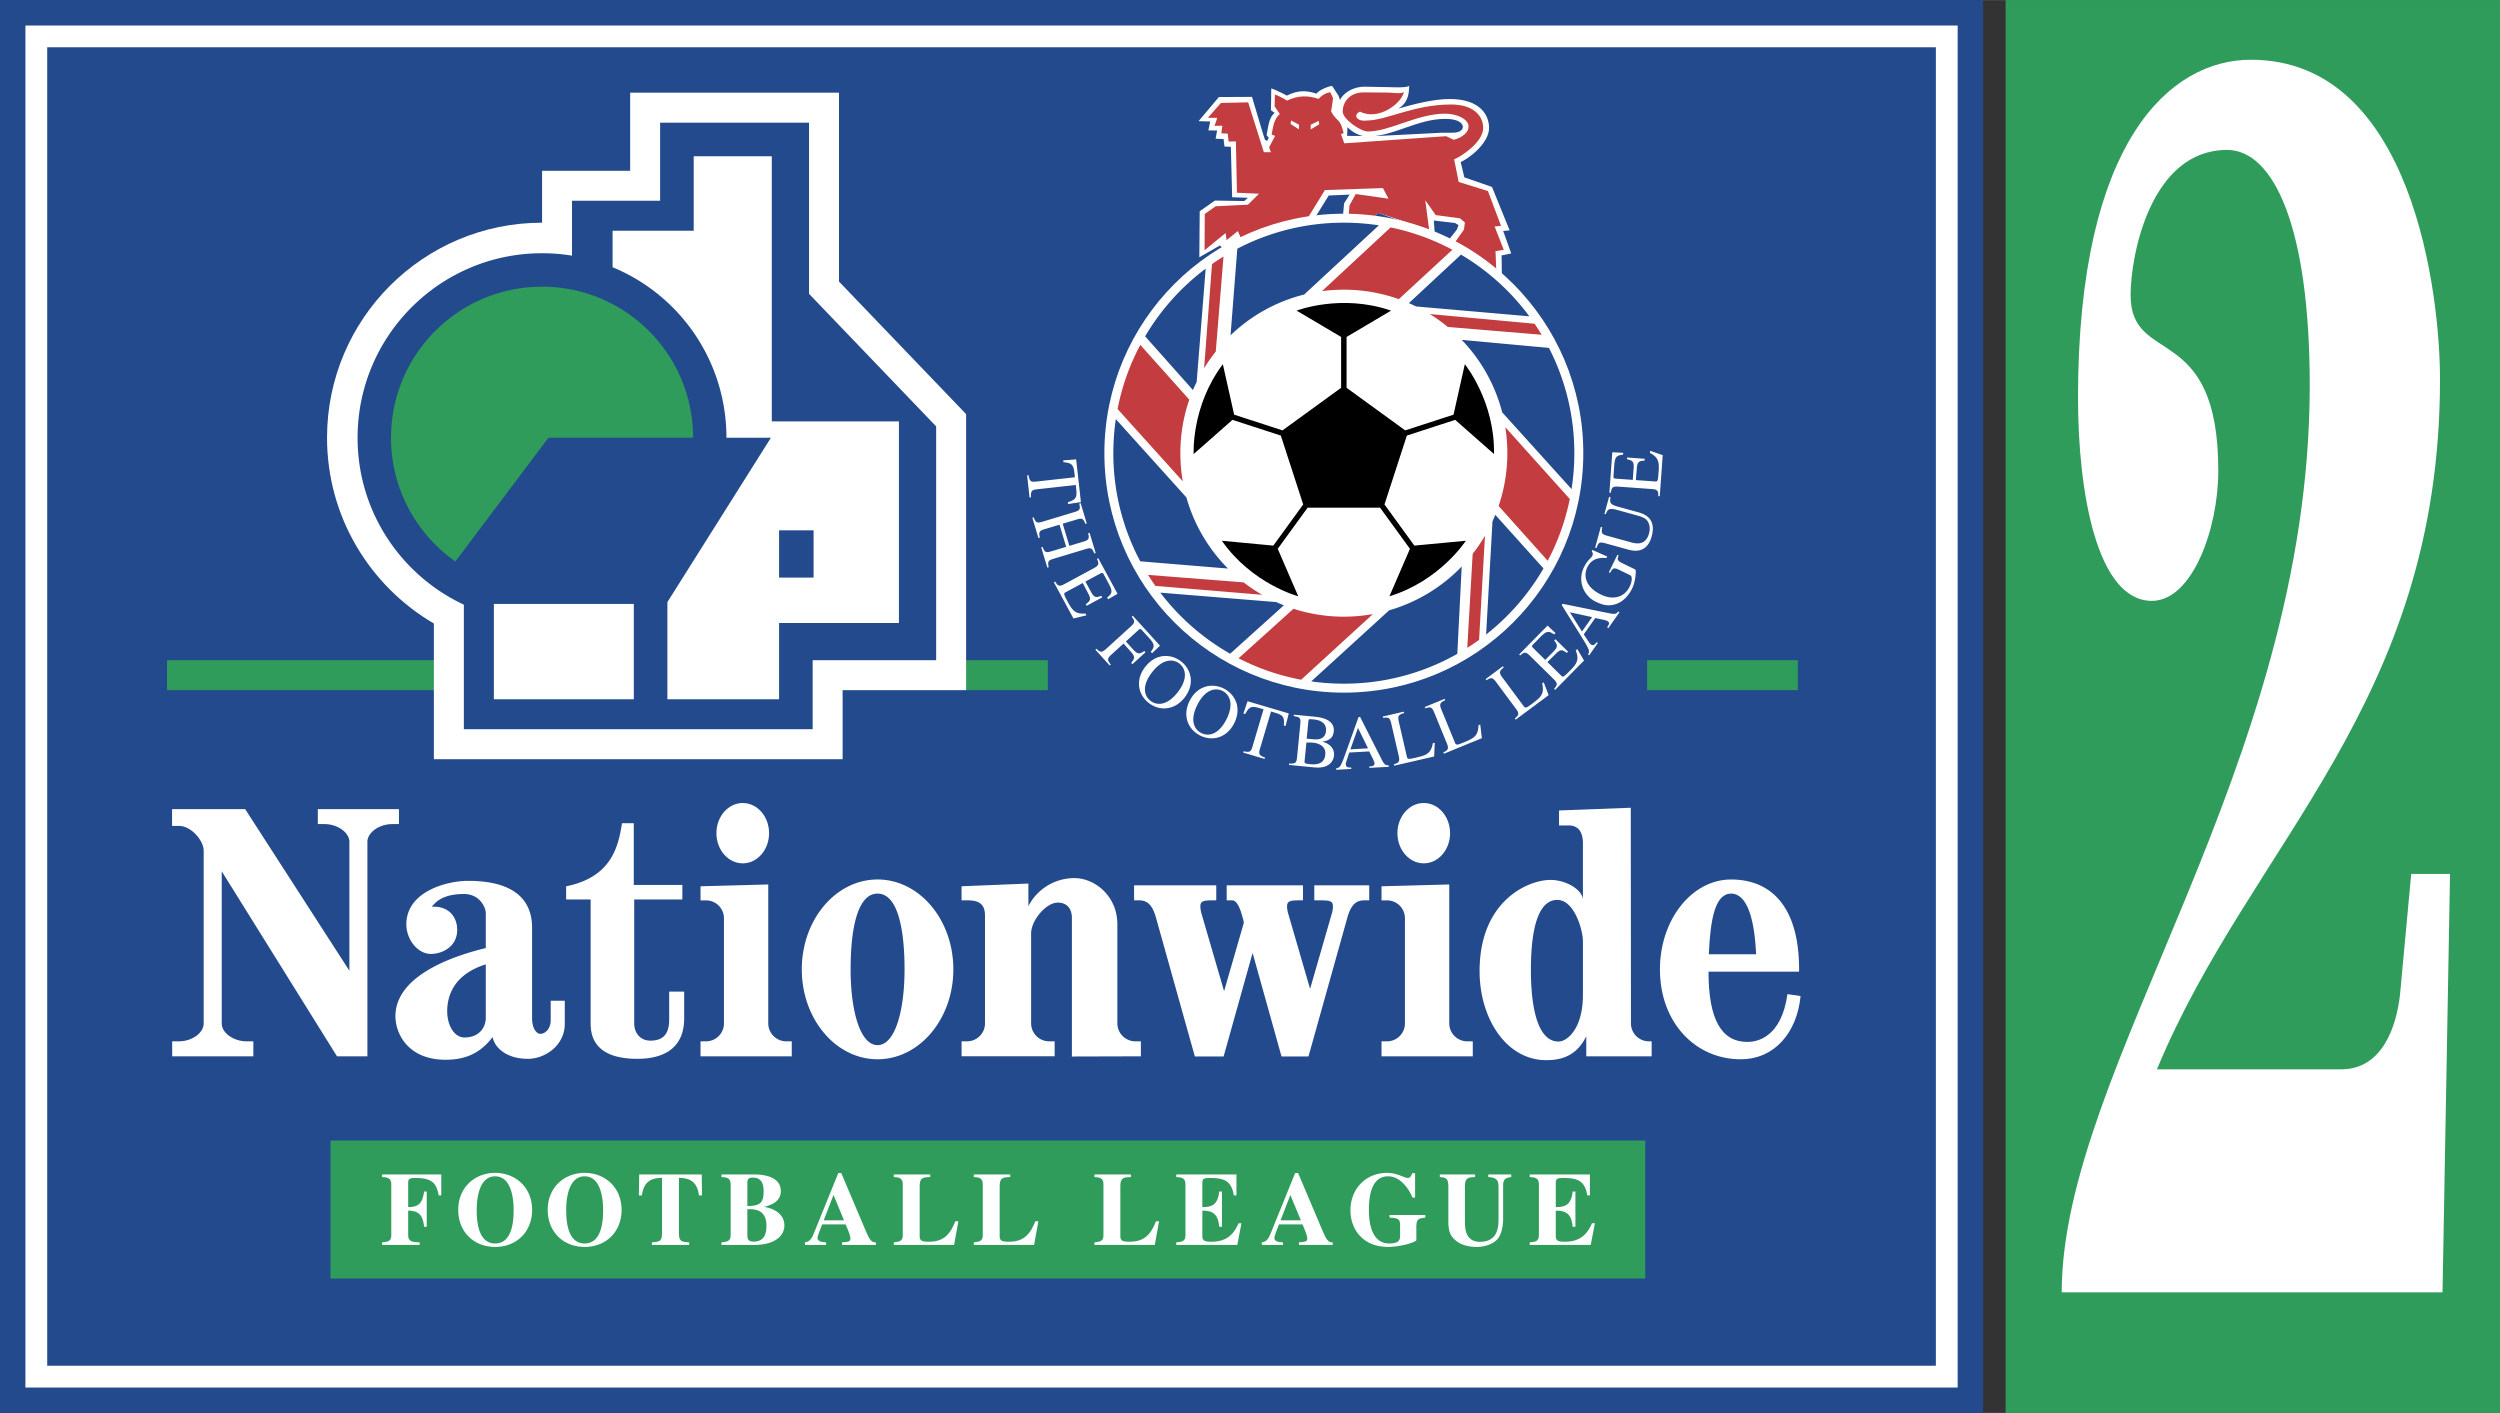 <svg xmlns="http://www.w3.org/2000/svg" width="2500" height="1413" viewBox="0 0 212.599 120.149"><rect x="0" y="0" width="212.599" height="120.149" fill="#333333" stroke="none"/><path fill="#234a8c" d="M0 .001h168.64v120.148H0z"/><path fill="#fff" d="M4.015 4.016h160.61v112.118H4.015V4.016L2.162 2.163v115.824h164.316V2.163H2.162z"/><path fill="#2f9c5c" d="M28.106 96.984h111.81v11.737H28.106zM14.207 56.137h74.9v2.548h-74.9zM140.07 56.137h12.819v2.548H140.07z"/><path d="M36.896 53.018c-5.426-3.172-9.085-9.06-9.085-15.799 0-10.099 8.187-18.287 18.287-18.287v-4.415h7.491v-6.64h17.759v16.061l10.81 11.273v23.474H71.656v5.869h-34.76V53.018z" fill="#fff"/><path d="M39.446 51.416v10.589h29.663v-5.868H79.61V36.254L68.8 24.98V10.425H56.137v6.64h-7.494v4.669a15.834 15.834 0 0 0-2.545-.205c-8.665 0-15.689 7.024-15.689 15.689-.001 6.29 3.694 11.696 9.037 14.198z" fill="#234a8c"/><path d="M52.095 22.72a15.66 15.66 0 0 1 9.681 14.499h3.782l-8.803 13.977v8.262h9.498V45.095h2.934v4.016h-2.934v3.86h10.192V35.829H65.633V13.282h-6.64v6.332h-6.898v3.106zM41.998 51.354H53.9v8.104H41.998z" fill="#fff"/><path d="M38.727 47.738a12.827 12.827 0 0 1-5.474-10.52c0-7.093 5.75-12.844 12.845-12.844 7.094 0 12.844 5.75 12.844 12.844H46.638l-7.911 10.52z" fill="#2f9c5c"/><path d="M118.907 9.232c1.009-.583.896-1.665.933-1.955-.152.211-1.447.131-1.746.128 0 0-1.157-.03-2.054-.039-1.221 0-2.209.838-2.209 1.605 0 1.53 1.317 2.63 2.494 2.63 2.162 0 4.211-1.498 6.565-1.498 1.041 0 1.509.321 1.509.689 0 .21-.217.488-.862.488l-.931.002-5.532.281-2.517-.014.032-.778c-.562-.542-.833-1.295-.639-2.257 0 0 0-.08-.123-.381l-.541-.832c-.2-.001-1.042.286-1.345.656-.868-.295-1.583-.295-2.505.166 0 0-1.031-.547-1.329-.603l-.024 1.851.305.214c-.499.472-.52 1.112-.677 1.91l.183.207-.12.27-.203-.095-.212-.662-.889-2.983-2.818.014-1.726 2.051.991.028-.158.759.744.004-.127.699.675.034.079.635.541.023.11 4.29 1.338.045-.307.276-2.498-.04-1.292.907-.032 3.914 1.75-1.002.162.161 1.63-.765c.823-.327 4.039-1.463 6.286-1.746l1.175-1.9 1.778-.076-.471.743-.094 1.053c.573.006 2.21.023 2.633.108l.358-.354 4.811 1.756-.077-1.103 1.812.216.287.179-.135.371-.69.877s2.793 1.617 4.515 3.137l-.026-1.81.818-.169-.683-1.914.549-.048-1.501-3.695-2.35-.811-.312-1.309c.551-.208 2.414-1.534 2.414-2.896 0-1.032-.689-2.46-3.353-2.46-1.482.004-3.205.486-4.369.818z" fill="#fff"/><path d="M122.891 9.66c1.041 0 2.048.495 1.992 1.134-.004.425-.487.886-1.249 1.087l-.661-.307-8.658.608-.278-.784.226-.083c-.312-1.333-.525-.868-1.063-1.833 0 0 .111-.814.164-1.133l-.231-.503c-.199-.002-.693.188-.996.558-.869-.295-1.757-.314-2.679.146 0 0-.742-.45-1.041-.506l-.023 1 .439.639c-.499.471-.539.958-.697 1.756l.298.109-.506.966.146.427-.598-.006-1.333-4.238-2.316.052-1.108 1.259.797.008-.234.682.667-.014-.088.641.541.033.08.674.617-.015.09 4.367 1.877.084-.942.933-2.75.134-.923.656-.015 3.083 1.79-1.465.085.605.955-.772.269.623c.823-.327 3.459-1.502 5.708-1.784l1.426-2.326 4.935-.166.474.902-2.789-.396-.529.96-.068.846c.575.006 1.729.062 2.152.147l.358-.354 4.328 1.428-.328-2.505.887 1.268 2.064.273.42.352-.075.603-.73 1.032s1.75.844 3.471 2.364l-.063-1.558.703-.11-.78-1.992.549-.047-1.116-2.962-2.487-.771-.387-1.928c.552-.208 2.471-1.437 2.471-2.663 0-1.032-.823-1.998-2.734-1.998-3.185 0-5.502 1.366-7.195 1.366-.85.099-1.145-.496-.55-.762 1.588.825 3.614-.758 3.731-1.686-.152.211-.984.072-1.283.07 0 0-1.233-.009-2.131-.019-1.22 0-1.785.857-1.785 1.624 0 .662 1.53 1.704 2.147 1.704 1.831.001 4.207-1.517 6.562-1.517z" fill="#c23c40"/><path fill="#fff" d="M111.464 10.605l.676-.339.047.294-.728.444zM110.467 10.596l-.671-.354-.051.293.717.46z"/><circle cx="114.28" cy="38.532" r="20.364" fill="#fff"/><path d="M95.039 34.776a19.452 19.452 0 0 1 1.933-5.453l4.166 4.661a13.852 13.852 0 0 0-.761 4.547c0 .815.071 1.615.205 2.393l-5.543-6.148zM130.501 27.524c.208.307.407.62.599.938l-7.98-.663c-.485-.4-.998-.768-1.533-1.099l8.914.824zM118.257 19.334c1.86.383 3.625 1.03 5.25 1.899l-4.553 4.201a13.897 13.897 0 0 0-4.675-.805c-.63 0-1.25.042-1.858.122l5.836-5.417zM133.494 42.429a19.512 19.512 0 0 1-1.876 5.254l-4.175-4.661a13.994 13.994 0 0 0 .566-6.701l5.485 6.108zM125.78 54.406c-.325.238-.66.465-1.003.682l.458-7.994c.382-.487.731-1.001 1.046-1.538l-.501 8.85zM110.65 57.798a19.476 19.476 0 0 1-5.323-1.824l4.671-4.211c1.348.437 2.787.673 4.282.673.841 0 1.667-.075 2.468-.219l-6.098 5.581zM98.253 49.819a20.244 20.244 0 0 1-.622-.936l8.127.635c.499.387 1.024.74 1.573 1.057l-9.078-.756zM102.397 31.309c.302-.494.633-.969.992-1.42l.657-8.078c-.333.204-.658.417-.976.64l-.673 8.858z" fill="#c23c40"/><path d="M114.048 32.972v-4.324l-3.784-2.239s3.784-1.467 8.03 0l-3.782 2.239v4.324l4.984 3.621 4.111-1.335.961-4.29s2.565 3.145 2.482 7.637l-3.301-2.907-4.111 1.336-1.903 5.859 2.541 3.499 4.377-.413s-2.199 3.411-6.497 4.721l1.745-4.035-2.542-3.499h-6.16l-2.542 3.499 1.745 4.034s-3.924-1.036-6.498-4.72l4.378.413 2.542-3.499-1.904-5.859-4.112-1.336-3.299 2.907s-.227-4.052 2.481-7.638l.961 4.29 4.112 1.336 4.985-3.621z"/><path d="M96.966 47.729a19.519 19.519 0 0 1-2.288-9.198c0-.984.072-1.952.212-2.896l6.001 6.661a13.896 13.896 0 0 0 3.537 6.048l-7.462-.615zM104.611 55.586a19.67 19.67 0 0 1-5.939-5.194l9.856.802c.215.098.433.19.653.277l-4.57 4.115zM123.931 55.596a19.496 19.496 0 0 1-9.651 2.538c-.941 0-1.867-.067-2.773-.195l6.625-6.043a13.9 13.9 0 0 0 6.171-3.727l-.372 7.427zM131.258 48.333a19.714 19.714 0 0 1-4.88 5.622l.542-9.625c.083-.183.165-.367.24-.554l4.098 4.557zM110.907 25.041a13.862 13.862 0 0 0-6.262 3.468l.575-7.364a19.508 19.508 0 0 1 9.06-2.214c1.013 0 2.007.077 2.978.225l-6.351 5.885zM124.244 21.648a19.715 19.715 0 0 1 5.811 5.246l-9.633-.839a14.11 14.11 0 0 0-.612-.284l4.434-4.123zM131.723 29.58a19.532 19.532 0 0 1 2.158 8.952c0 1.039-.081 2.059-.237 3.053l-5.898-6.526a13.879 13.879 0 0 0-3.443-6.163l7.42.684zM97.381 28.594a19.701 19.701 0 0 1 5.149-5.753l-.765 9.627c-.113.229-.217.462-.316.698l-4.068-4.572z" fill="#234a8c"/><path d="M87.554 42.302l-.208-1.882.122-.014c.091.583.242.586.72.533l3.223-.358-.04-.349c-.079-.709-.22-.869-.938-.933l-.018-.155 1.101-.083.405 3.635-1.094.161-.017-.155c.694-.214.791-.407.712-1.117l-.038-.348-3.294.366c-.438.048-.553.14-.511.683l-.125.016zM87.906 43.987c.184.514.326.498.792.358l2.688-.811c.46-.138.497-.244.394-.714l.118-.036.521 1.727-.119.035c-.178-.461-.281-.511-.722-.378l-1.206.362.566 1.882 1.207-.362c.459-.139.495-.245.394-.716l.117-.034.521 1.726-.119.036c-.179-.461-.283-.511-.723-.378l-2.758.831c-.409.124-.509.221-.394.715l-.118.036-.521-1.727.119-.036c.181.514.325.498.792.358l1.211-.365-.566-1.883-1.279.385c-.411.124-.51.22-.395.715l-.118.035-.52-1.726.118-.035zM91.286 52.591l-1.667-3.081.109-.059c.221.354.342.457.782.219l2.533-1.371c.45-.244.411-.398.245-.774l.109-.059 1.638 3.029-.805.459-.078-.143c.46-.36.471-.558.128-1.191l-.415-.771c-.067-.119-.103-.188-.296-.083l-1.266.686.475.877c.275.509.442.492.881.335l.072.131-1.324.717-.071-.132c.419-.315.454-.444.202-.921l-.464-.885-1.415.766c-.232.127-.239.13.222.98.386.713.71.905 1.423.844l.084.16-1.102.267zM96.196 56.367c.354-.42.298-.578-.025-.943l-.623-.705-1.051.956c-.36.327-.331.476-.034.83l-.092.083-1.222-1.343.092-.084c.346.342.47.335.864-.023l2.079-1.89c.379-.345.303-.485.052-.81l.092-.083 2.317 2.547-.673.639-.11-.12c.361-.46.326-.655-.159-1.188l-.593-.652c-.108-.12-.16-.136-.303-.005l-1.064.969.632.696c.358.393.533.393.936.113l.1.11-1.113 1.013-.102-.11zM100.438 56.238c-.841-.652-2.136-.707-3.053.472-.847 1.091-.619 2.344.307 3.064.927.72 2.197.629 3.045-.461.915-1.179.541-2.422-.299-3.075zm-.281 2.616c-.875 1.127-1.752 1.177-2.321.735-.567-.442-.737-1.303.138-2.43.908-1.167 1.798-1.141 2.321-.736.523.406.769 1.263-.138 2.431zM104.075 58.548c-.948-.482-2.23-.29-2.906 1.04-.626 1.231-.166 2.418.88 2.95s2.274.203 2.902-1.029c.675-1.33.074-2.48-.876-2.961zm.22 2.62c-.647 1.272-1.498 1.487-2.14 1.161-.643-.327-.971-1.14-.324-2.413.67-1.319 1.55-1.46 2.14-1.161.59.3.992 1.095.324 2.413zM107.54 64.533l-1.816-.538.035-.119c.574.144.634.006.771-.454l.921-3.11-.336-.099c-.684-.203-.886-.134-1.226.503l-.149-.044.352-1.046 3.507 1.038-.275 1.069-.149-.044c.071-.723-.069-.886-.753-1.089l-.335-.099-.941 3.177c-.125.423-.086.563.431.736l-.037.119zM112.47 63.062l.002-.013c.297-.042.879-.129.95-.846.097-1.001-1.023-1.202-1.585-1.257l-1.807-.176-.013.122c.527.078.61.165.563.642l-.28 2.866c-.046.458-.133.561-.676.521l-.013.123 2.156.21c1.434.141 1.65-.738 1.674-.982.066-.679-.42-1.04-.971-1.21zm-1.205-1.735c.01-.097.031-.186.161-.173.064.006.155.009.291.022.458.044 1.118.233 1.043 1.001-.076.768-.846.706-1.025.688l-.615-.053.145-1.485zm.138 3.651c-.375-.037-.49-.074-.465-.235l.157-1.602c.621-.016.823.037 1.036.122.326.136.622.381.57.91-.084.865-.872.847-1.298.805zM118.098 65.079c-.287-.002-.381-.069-.616-.53l-1.82-3.586-.13.007-1.167 3.256c-.106.292-.28.776-.419.946a.448.448 0 0 1-.323.162l.007.123 1.283-.073-.009-.123c-.135.007-.438.025-.455-.248a.749.749 0 0 1 .037-.249l.256-.775 1.696-.095.301.606c.044.088.141.297.146.401.013.239-.2.258-.438.271l.006.123 1.651-.093-.006-.123zm-3.26-1.361l.645-1.823.852 1.739-1.497.084zM119.406 60.635c-.424.124-.572.205-.457.704l.689 2.99c.058.252.173.233.699.112.948-.219 1.346-.337 1.514-1.249l.159-.036-.05 1.169-3.4.785-.028-.12c.399-.119.531-.209.419-.696l-.646-2.806c-.115-.499-.276-.502-.683-.442l-.027-.121 1.783-.411.028.121zM122.901 59.537c-.398.192-.531.295-.337.769l1.163 2.84c.098.24.208.202.706-.001.9-.369 1.275-.55 1.295-1.477l.151-.061.138 1.162-3.228 1.322-.047-.114c.375-.181.491-.292.302-.754l-1.091-2.666c-.194-.474-.354-.451-.744-.326l-.047-.114 1.693-.694.046.114zM127.878 56.75c-.339.283-.443.417-.137.828l1.83 2.463c.154.209.253.144.686-.177.779-.581 1.098-.85.888-1.751l.13-.097.423 1.092-2.8 2.081-.074-.099c.318-.269.403-.405.105-.805l-1.718-2.312c-.304-.412-.453-.351-.8-.132l-.073-.099 1.468-1.092.072.1zM134.705 56.165l-2.458 2.496-.088-.087c.272-.313.336-.461-.02-.811l-2.052-2.021c-.366-.36-.502-.276-.813-.008l-.087-.085 2.417-2.456.674.638-.113.115c-.481-.335-.672-.288-1.177.225l-.614.625c-.096.097-.151.152.007.307l1.025 1.011.701-.712c.405-.412.34-.567.062-.941l.104-.106 1.073 1.055-.105.107c-.425-.309-.558-.303-.939.076l-.712.703 1.147 1.128c.19.187.194.191.873-.498.569-.578.657-.945.39-1.608l.128-.13.577.977zM137.621 51.989c-.18.222-.291.255-.796.152l-3.942-.801-.074.105 1.826 2.937c.162.264.433.702.48.917a.439.439 0 0 1-.074.353l.1.07.74-1.049-.101-.071c-.079.111-.253.36-.478.203a.712.712 0 0 1-.171-.184l-.448-.681.978-1.389.663.142c.097.02.321.074.405.134.196.139.079.317-.06.513l.102.072.952-1.353-.102-.07zm-3.091 1.709l-1.029-1.636 1.892.412-.863 1.224zM137.647 47.226c-.102.268-.164.425.249.628l1.172.573c.081.04.04.98-.275 1.62-.282.577-.773 1.138-1.425 1.332-.488.144-.918.15-1.681-.224a2.168 2.168 0 0 1-.975-2.948c.287-.588.611-.762.702-.948.024-.047.087-.254-.057-.368l.061-.128 1.254.555-.067.134c-.495-.048-1.22-.028-1.621.788-.271.553-.322 1.589 1.15 2.311 1.054.517 2.009.233 2.452-.67.194-.396.257-.864.047-.967l-.944-.46c-.483-.237-.546-.124-.769.258l-.104-.051.726-1.486.105.051zM136.957 42.274c-.083.496-.019.627.638.809l1.633.449c.499.137 1.675.462 1.229 2.082-.428 1.551-1.647 1.214-2.022 1.111l-1.951-.538c-.462-.127-.556-.058-.718.409l-.118-.033.487-1.769.119.032c-.098.504-.038.603.406.724l2.002.552c.398.109 1.268.35 1.568-.74.134-.487.033-.898-.211-1.16-.115-.119-.306-.239-.812-.378l-1.688-.465c-.669-.185-.817-.064-.962.367l-.119-.033.399-1.451.12.032zM141.396 38.7l-.25 3.494-.123-.008c.004-.416-.044-.569-.542-.604l-2.873-.206c-.511-.036-.561.116-.623.521l-.123-.009.247-3.435.926.047-.012.161c-.583.056-.699.217-.75.936l-.061.873c-.011.136-.016.213.204.229l1.436.103.072-.997c.042-.576-.11-.651-.564-.755l.011-.149 1.5.108-.01.148c-.523.041-.621.132-.666.668l-.083.996 1.605.114c.264.019.271.02.34-.945.058-.809-.113-1.146-.746-1.477l.013-.181 1.072.368zM32.494 99.868h5.03v1.784h-.213c-.194-.923-.435-1.482-1.96-1.482-.479 0-.639.036-.639.417v2.058c1.1.018 1.233-.612 1.356-1.322h.222v2.999h-.222c-.098-.728-.238-1.375-1.356-1.375v2.067c0 .584.355.602.975.629v.222h-3.194v-.222c.508-.053.782-.08.782-.629v-4.293c0-.585-.364-.603-.782-.629v-.224zM42.109 99.735c-1.711 0-3.14 1.215-3.14 3.149 0 1.862 1.322 3.148 3.14 3.148s3.141-1.286 3.141-3.148c0-1.933-1.429-3.149-3.141-3.149zm0 6.005c-1.517 0-1.569-2.084-1.569-2.856 0-1.295.328-2.856 1.569-2.856 1.242 0 1.571 1.561 1.571 2.856 0 .772-.054 2.856-1.571 2.856zM49.718 99.735c-1.712 0-3.14 1.215-3.14 3.149 0 1.862 1.321 3.148 3.14 3.148 1.819 0 3.14-1.286 3.14-3.148 0-1.933-1.428-3.149-3.14-3.149zm0 6.005c-1.516 0-1.569-2.084-1.569-2.856 0-1.295.328-2.856 1.569-2.856 1.242 0 1.571 1.561 1.571 2.856 0 .772-.054 2.856-1.571 2.856zM58.605 105.864h-3.167v-.222c.648-.053.86-.071.86-.816v-4.674c-.62.035-1.535.08-1.711 1.499h-.257l.027-1.784h5.321l.019 1.784h-.258c-.177-1.419-1.091-1.464-1.702-1.499v4.674c0 .754.213.771.869.816v.222zM65.026 102.635v-.018c.373-.115 1.375-.345 1.375-1.329 0-1.384-1.809-1.42-2.306-1.42h-2.741v.223c.408.026.78.044.78.629v4.293c0 .54-.282.577-.78.629v.222h2.856c1.872-.036 2.493-.905 2.493-1.649.001-1.011-.931-1.455-1.677-1.58zm-1.472-2.066c.009-.204.018-.435.471-.435.719 0 .913.524.913 1.144 0 .905-.194 1.277-1.384 1.277v-1.986zm.533 5.011c-.373 0-.533-.142-.533-.541v-2.217h.267c.576.025 1.357.159 1.357 1.428 0 .541-.115 1.33-1.091 1.33zM73.515 104.41l-1.978-4.666h-.247l-1.97 4.86c-.266.665-.39.967-.869 1.038v.222h1.8v-.222c-.301-.019-.727-.045-.727-.381 0-.142.143-.506.39-1.145h1.996c.125.284.408.94.408 1.18 0 .293-.159.301-.709.346v.222h2.874v-.222c-.426.019-.568-.284-.968-1.232zm-3.467-.639l.833-2.155.896 2.155h-1.729zM81.135 105.864h-5.127v-.222c.497-.062.763-.089.763-.629v-4.293c0-.585-.363-.603-.763-.629v-.223h3.096v.223c-.622.026-.896.035-.896.816v4.186c0 .426.195.498.789.498 1.34 0 1.835-.737 2.244-1.739h.257l-.363 2.012zM87.938 105.864h-5.126v-.222c.497-.062.763-.089.763-.629v-4.293c0-.585-.364-.603-.763-.629v-.223h3.096v.223c-.622.026-.897.035-.897.816v4.186c0 .426.196.498.791.498 1.339 0 1.836-.737 2.243-1.739h.258l-.365 2.012zM98.201 105.864h-5.127v-.222c.497-.062.763-.089.763-.629v-4.293c0-.585-.363-.603-.763-.629v-.223h3.096v.223c-.622.026-.896.035-.896.816v4.186c0 .426.195.498.79.498 1.339 0 1.836-.737 2.243-1.739h.258l-.364 2.012zM100.028 99.868h5.119v1.784h-.223c-.204-1.26-.834-1.482-2.031-1.482-.488 0-.647.036-.647.417v2.058c.853.009 1.304-.222 1.438-1.322h.23v2.999h-.23c-.106-1.109-.56-1.375-1.438-1.375v2.146c0 .39.168.498.746.498.869 0 1.773-.232 2.333-1.571h.247l-.353 1.845h-5.19v-.222c.506-.053.781-.08.781-.629v-4.293c0-.585-.372-.603-.781-.629v-.224zM112.366 104.41l-1.978-4.666h-.248l-1.969 4.86c-.266.665-.39.967-.869 1.038v.222h1.8v-.222c-.301-.019-.727-.045-.727-.381 0-.142.142-.506.39-1.145h1.996c.124.284.408.94.408 1.18 0 .293-.16.301-.709.346v.222h2.873v-.222c-.426.019-.567-.284-.967-1.232zm-3.468-.639l.833-2.155.896 2.155h-1.729zM121.208 103.541c-.549.062-.763.088-.763.815v1.126c-.425.302-1.624.55-2.394.55-2.218 0-3.211-1.57-3.211-3.113 0-1.748 1.224-3.185 3.14-3.185.798 0 1.481.434 1.711.434.241 0 .32-.186.409-.407h.239v2.075h-.222c-.31-.771-1.054-1.809-2.066-1.809-1.286 0-1.641 1.349-1.641 2.874 0 .629.053 2.838 1.73 2.838.78 0 .923-.267.923-.648v-.93c0-.568-.285-.587-.897-.621v-.222h3.042v.223zM128.516 100.09c-.488.071-.691.168-.691.754v2.83c0 .522-.125 1.312-.497 1.712-.444.479-1.215.647-1.748.647-.391 0-1.223-.054-1.801-.559-.381-.337-.611-.647-.611-1.605v-2.962c0-.745-.231-.763-.728-.816v-.223h2.999v.223c-.586.026-.861.035-.861.816v2.962c0 .505 0 1.729 1.278 1.729 1.56 0 1.578-1.357 1.578-1.924v-2.706c0-.542-.106-.842-.869-.877v-.223h1.95v.222zM130.086 99.868h5.117v1.784h-.222c-.203-1.26-.833-1.482-2.03-1.482-.488 0-.648.036-.648.417v2.058c.852.009 1.305-.222 1.438-1.322h.231v2.999h-.231c-.107-1.109-.56-1.375-1.438-1.375v2.146c0 .39.169.498.746.498.869 0 1.773-.232 2.332-1.571h.248l-.354 1.845h-5.189v-.222c.506-.053.781-.08.781-.629v-4.293c0-.585-.372-.603-.781-.629v-.224zM65.333 75.209l-5.76.154v1.198h.467c.843 0 1.525.683 1.525 1.524v8.938c0 .843-.682 1.525-1.525 1.525h-.467v1.274h7.758v-1.274h-.466a1.532 1.532 0 0 1-1.533-1.525V75.209zM140.219 88.548a1.523 1.523 0 0 1-1.523-1.525l-.015-18.339-6.101.232v1.274h.815c.843 0 1.216.579 1.216 1.524v4.808c0-.811-1.375-1.7-2.766-1.7-1.853 0-6.022 1.738-6.022 7.761 0 3.977 2.239 7.567 5.675 7.567 1.429 0 2.626-.464 3.398-2.027v1.699h5.56v-1.274h-.237zm-5.608-3.957c0 2.934-1.375 3.976-2.069 3.976-2.123 0-2.355-4.054-2.355-6.1 0-5.405 1.467-5.945 2.238-5.945 1.469 0 2.186 2.586 2.186 3.513v4.556zM31.242 71.599c0-.842 1.048-1.524 2.101-1.524h.583v-1.274h-6.9v1.274h.584c1.053 0 2.102.682 2.102 1.524v10.946l-8.864-13.744h-6.215v1.428h.584c1.052 0 2.103 1.262 2.103 2.104v14.69c0 .843-1.04 1.525-2.092 1.525h-.585v1.274h6.901v-1.274h-.584c-1.052 0-2.104-.682-2.104-1.525V74.089l9.802 15.733h2.585V71.599zM46.831 85.093v1.66c0 .734-.462 1.159-.887 1.159-.271 0-.695-.386-.695-1.313v-7.683c0-1.351-.425-4.015-5.444-4.015-1.775 0-5.25.888-5.25 3.706 0 1.274.965 2.51 2.084 2.51.926 0 2.239-.579 2.239-2.046 0-1.12-.733-2.046-2.162-1.969.387-.464 1.005-1.081 2.741-1.081 1.352 0 1.854 1.158 1.854 1.621v2.974c-2.239.54-7.683 2.162-7.683 5.791 0 1.582 1.158 3.707 4.246 3.707 1.043 0 2.703-.154 4.016-1.931.154.85 1.119 1.854 3.011 1.854 1.428 0 3.126-1.12 3.126-2.974v-1.969h-1.196zm-5.52 1.467c0 .695-.463 1.661-1.815 1.661-.85 0-1.466-1.004-1.466-2.24 0-1.274.541-3.126 3.281-3.976v4.555zM55.324 88.49c1.352 0 1.583-.926 1.583-1.814v-2.355h1.275v2.278c0 2.702-1.97 3.437-3.977 3.437-3.745 0-3.978-2.047-3.978-3.05v-10.5h-2.083v-1.121c3.822-.771 4.439-3.32 4.749-5.365h1.003v5.25h4.131v1.236h-4.093v10.577c.001.617.387 1.427 1.39 1.427z" fill="#fff"/><ellipse cx="63.163" cy="70.847" rx="2.239" ry="2.566" fill="#fff"/><path d="M74.628 74.785c-3.558 0-6.443 3.422-6.443 7.644 0 4.222 2.885 7.645 6.443 7.645 3.559 0 6.444-3.422 6.444-7.645 0-4.222-2.885-7.644-6.444-7.644zm0 14.087c-1.472 0-2.292-2.885-2.292-6.443s.614-6.443 2.292-6.443c1.679 0 2.294 2.885 2.294 6.443.001 3.558-.82 6.443-2.294 6.443zM97.021 89.822v-1.274h-.468a1.532 1.532 0 0 1-1.533-1.525v-8.417c0-2.471-1.976-3.938-3.637-3.938-2.007 0-3.396 1.274-3.929 2.393v-1.93l-5.683.231v1.198h.545c1.076 0 1.447.451 1.447 1.292v9.17c0 .843-.681 1.525-1.524 1.525h-.467v1.274h7.915v-1.274h-.469a1.531 1.531 0 0 1-1.532-1.525v-7.645c0-1.119 1.268-2.626 2.271-2.626.617 0 1.196.348 1.196 1.313v11.775l5.868-.017zM123.244 75.209l-5.76.154v1.198h.468c.842 0 1.524.683 1.524 1.524v8.938c0 .843-.682 1.525-1.524 1.525h-.468v1.274h7.76v-1.274h-.468a1.53 1.53 0 0 1-1.532-1.525V75.209z" fill="#fff"/><ellipse cx="121.075" cy="70.847" rx="2.239" ry="2.566" fill="#fff"/><path d="M106.521 81.029l-2.465 8.804h-2.447l-3.29-11.749c-.216-.813-.566-1.524-1.408-1.524h-.469v-1.275h6.989v1.275h-.468c-.842 0-.993.158-.829.983l1.963 6.74 1.683-5.833-.086-.366c-.216-.813-.487-1.524-.907-1.524h-.469v-1.275h6.487v1.275h-.469c-.842 0-.993.158-.829.983l1.904 6.542 1.887-6.542c.163-.826.012-.983-.83-.983h-.699v-1.275h4.67v1.275h-.467c-.841 0-1.194.71-1.408 1.524l-3.29 11.749h-2.294l-2.459-8.804zM152.004 84.535c-.526 3.763-2.667 4.066-3.402 4.066-2.2 0-3.311-1.886-3.311-5.979h7.702l.002-.193c0-5.405-2.44-7.644-5.783-7.644s-6.052 3.422-6.052 7.644c0 4.556 3.04 7.645 6.862 7.645 2.935 0 4.808-2.336 5.097-5.376l-1.115-.163zm-4.792-8.549c1.383 0 1.996 2.209 2.126 5.157h-4.021c.133-2.936.516-5.157 1.895-5.157z" fill="#fff"/><path fill="#2f9c5c" d="M170.557 0h42.042v120.149h-42.042z"/><path d="M191.412 5.074c-6.816 0-14.699 6.817-14.699 28.761 0 7.989 1.597 17.256 6.284 17.256 3.41 0 5.646-6.071 5.646-11.078 0-12.782-7.457-8.841-7.457-14.913 0-3.408 1.705-12.356 8.203-12.356 3.941 0 7.03 6.498 7.03 20.026 0 32.489-21.091 58.055-21.091 77.123h32.383l.639-35.579h-3.302l-.959 10.333c-.319 2.663-1.491 6.284-5.007 6.284h-15.659c7.989-19.28 24.074-30.998 24.074-58.693 0-7.031-2.237-27.164-16.085-27.164z" fill="#fff"/></svg>
